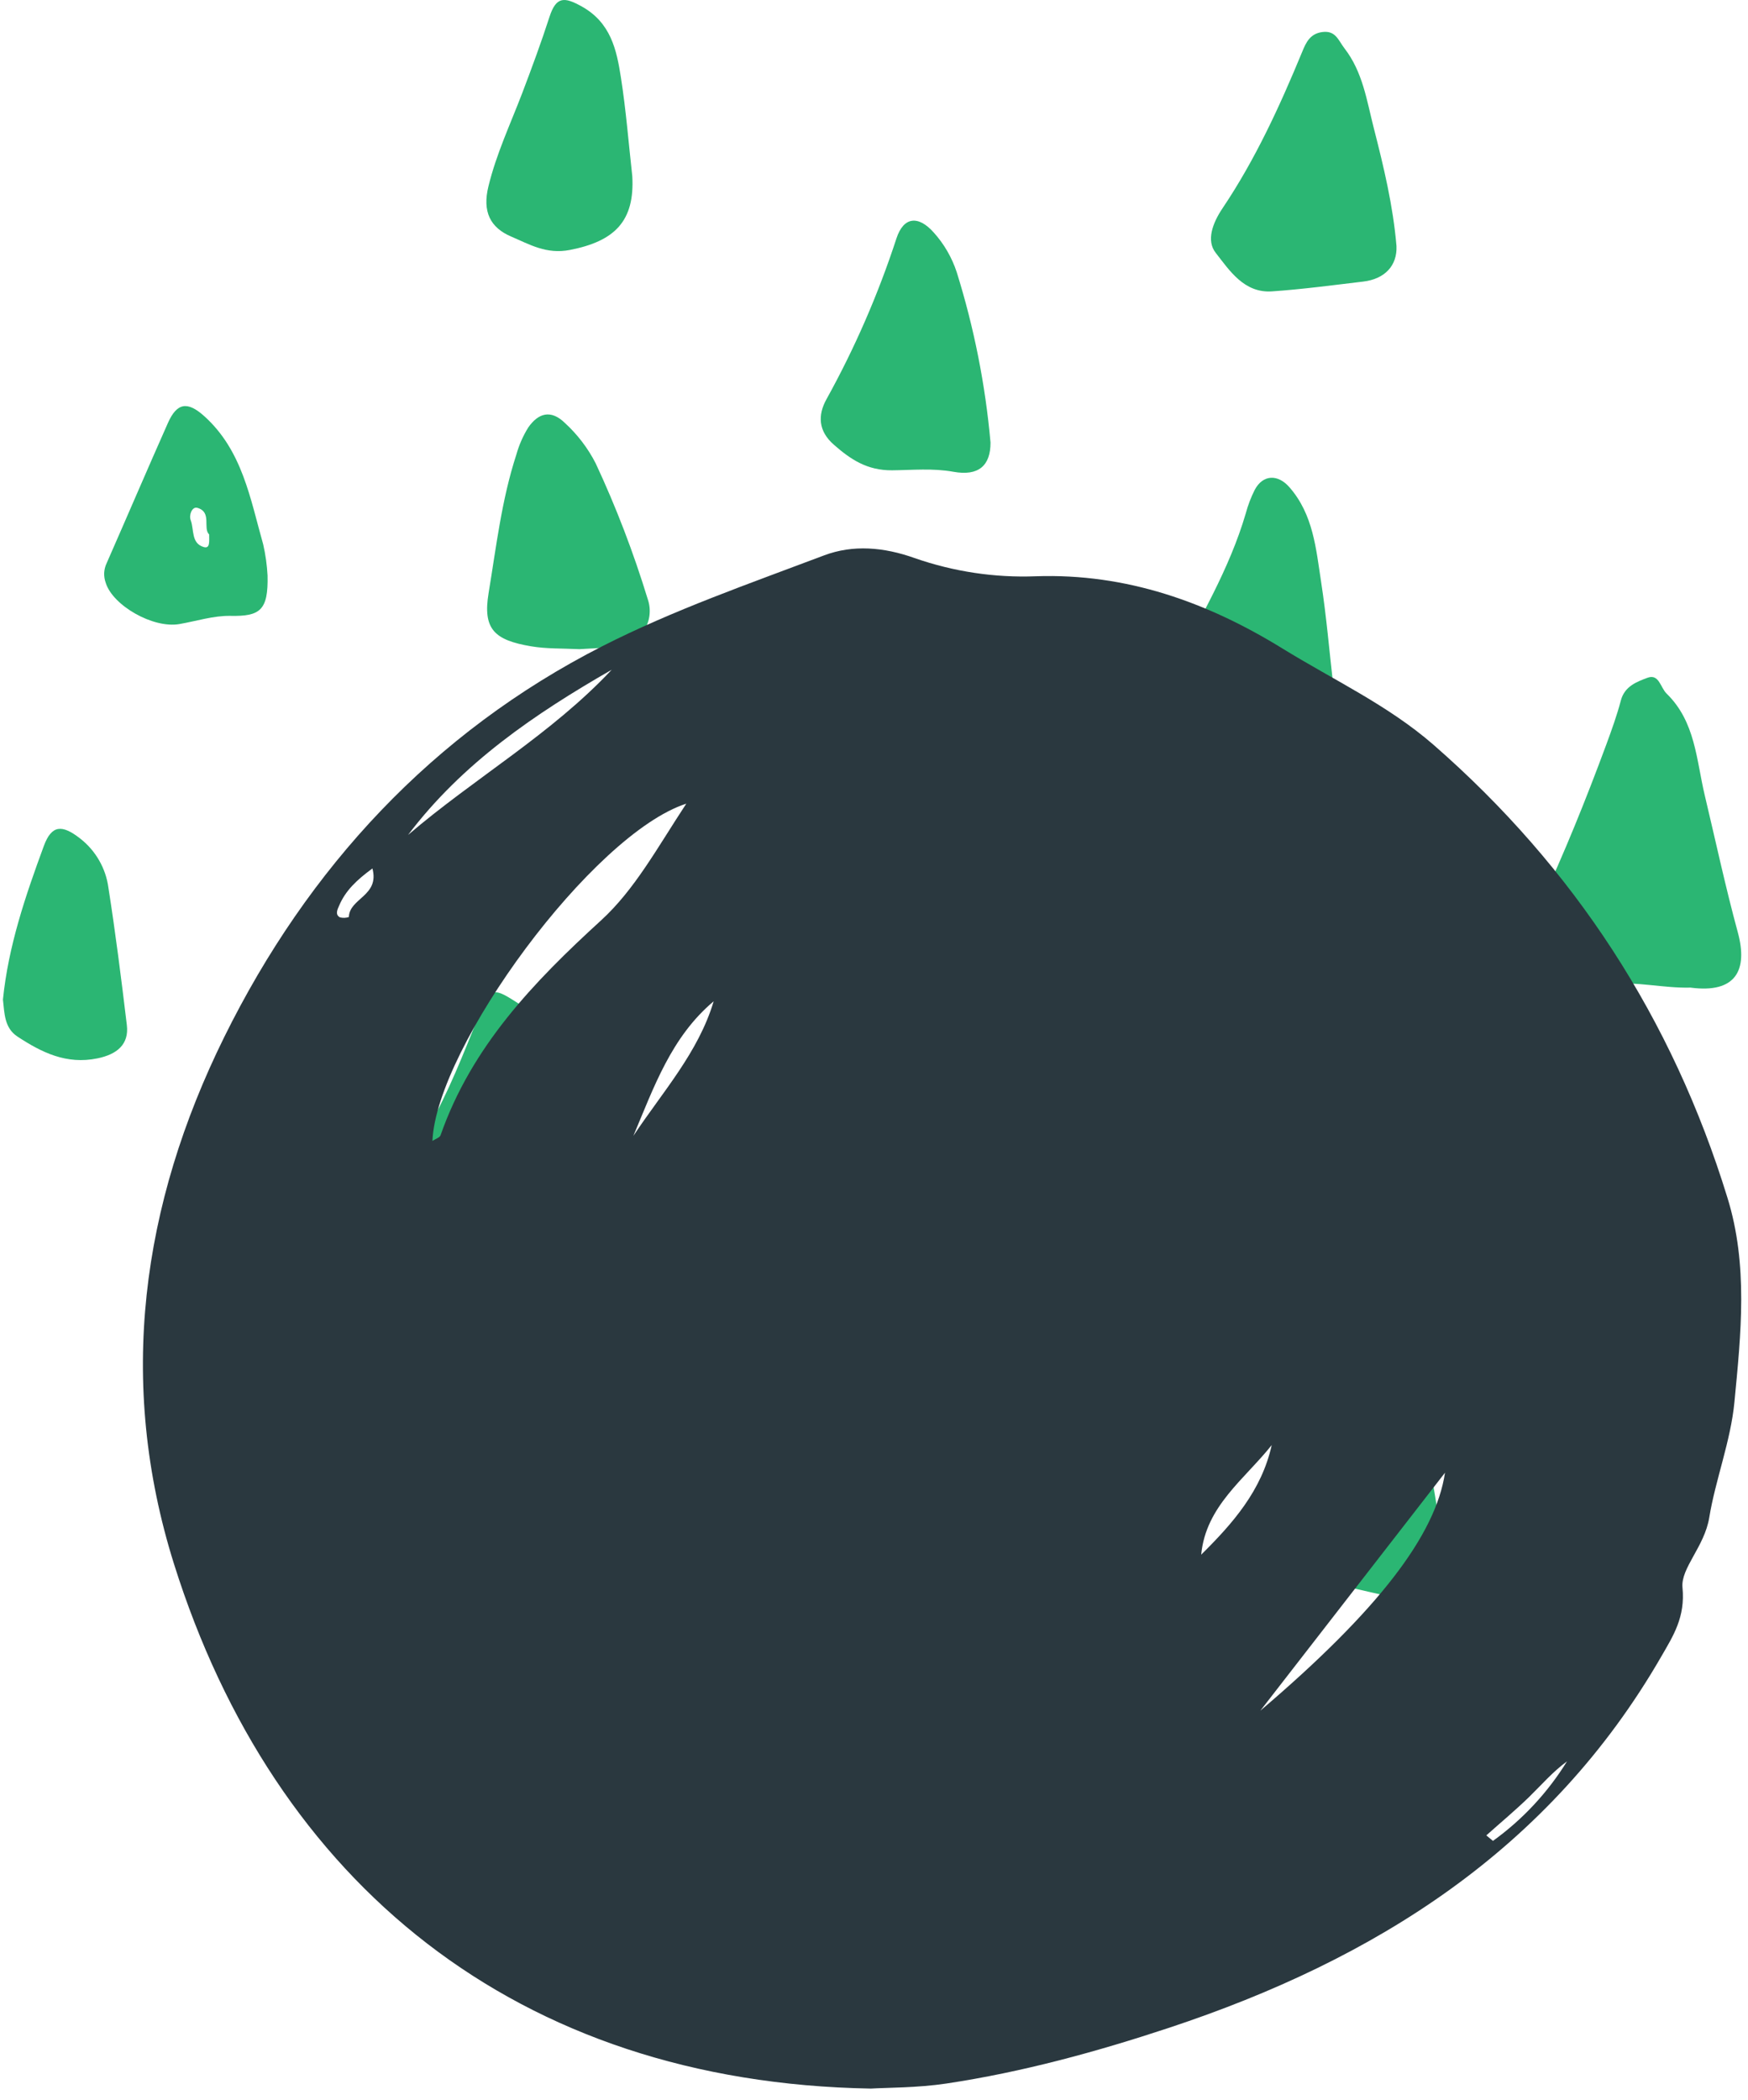 <svg xmlns="http://www.w3.org/2000/svg" xmlns:xlink="http://www.w3.org/1999/xlink" width="149" zoomAndPan="magnify" viewBox="0 0 111.75 134.25" height="179" preserveAspectRatio="xMidYMid meet" version="1.0"><defs><clipPath id="cb634a3f99"><path d="M 98 43 L 111.316 43 L 111.316 64 L 98 64 Z M 98 43 " clip-rule="nonzero"/></clipPath><clipPath id="41c34201d8"><path d="M 0.188 52 L 9 52 L 9 68 L 0.188 68 Z M 0.188 52 " clip-rule="nonzero"/></clipPath><clipPath id="d32c29c440"><path d="M 9 35 L 111.316 35 L 111.316 133.504 L 9 133.504 Z M 9 35 " clip-rule="nonzero"/></clipPath></defs><g clip-path="url(#cb634a3f99)"><path fill="#2bb673" d="M 108.074 63.129 C 106.355 63.172 104.66 62.734 102.938 62.887 C 102.664 62.91 102.18 62.82 102.125 62.668 C 101.613 61.156 99.898 61.336 98.938 60.359 C 98.086 59.492 98.008 58.809 98.418 57.934 C 100.004 54.547 101.398 51.086 102.695 47.582 C 103.035 46.656 103.371 45.727 103.621 44.777 C 103.859 43.867 104.641 43.578 105.324 43.324 C 106.062 43.051 106.152 43.949 106.543 44.332 C 108.391 46.129 108.445 48.566 108.984 50.832 C 109.68 53.754 110.309 56.695 111.098 59.594 C 111.754 62.004 110.984 63.516 108.074 63.129 Z M 108.074 63.129 " fill-opacity="1" fill-rule="nonzero"/></g><path fill="#2bb673" d="M 89.277 15.73 C 89.332 16.973 88.535 17.84 87.141 18 C 85.199 18.23 83.262 18.492 81.316 18.625 C 79.539 18.746 78.605 17.293 77.719 16.16 C 77.105 15.379 77.523 14.254 78.152 13.32 C 80.254 10.195 81.816 6.785 83.25 3.312 C 83.496 2.707 83.758 2.148 84.543 2.047 C 85.391 1.938 85.559 2.578 85.949 3.086 C 87.121 4.598 87.375 6.418 87.824 8.176 C 88.461 10.664 89.062 13.16 89.277 15.73 Z M 89.277 15.73 " fill-opacity="1" fill-rule="nonzero"/><path fill="#2bb673" d="M 85.207 43.543 C 85.207 45.113 85.629 46.344 84.156 47.055 C 83.805 47.223 83.496 47.449 83.129 47.387 C 81.48 47.098 79.871 47.191 78.363 47.938 C 77.188 48.523 76.523 48.066 75.652 47.207 C 73.973 45.555 73.934 44.891 74.988 42.844 C 76.676 39.574 78.594 36.395 79.641 32.82 C 79.781 32.297 79.973 31.789 80.219 31.305 C 80.742 30.324 81.699 30.305 82.426 31.137 C 83.961 32.883 84.133 35.078 84.461 37.207 C 84.805 39.449 84.996 41.715 85.207 43.543 Z M 85.207 43.543 " fill-opacity="1" fill-rule="nonzero"/><path fill="#2bb673" d="M 86.34 101.484 C 84.672 101.293 83.336 100.383 82.168 99.285 C 81.746 98.891 81.789 98.082 82.098 97.457 C 83.133 95.367 83.539 93.047 84.617 90.934 C 85.125 89.934 85.34 88.547 85.715 87.348 C 85.977 86.504 86.402 85.57 87.414 85.492 C 88.43 85.414 88.961 86.34 89.387 87.062 C 90.48 88.906 90.844 91.027 91.277 93.09 C 91.75 95.344 92.051 97.633 92.383 99.918 C 92.516 100.828 91.902 101.406 91.992 102.23 C 92.039 102.672 91.484 102.734 90.953 102.586 C 89.43 102.16 87.879 101.844 86.34 101.484 Z M 86.34 101.484 " fill-opacity="1" fill-rule="nonzero"/><path fill="#2bb673" d="M 63.324 28.289 C 63.328 29.762 62.562 30.449 60.949 30.156 C 59.629 29.918 58.316 30.051 57.027 30.062 C 55.438 30.074 54.391 29.375 53.312 28.43 C 52.316 27.562 52.266 26.551 52.836 25.52 C 54.652 22.242 56.148 18.797 57.312 15.234 C 57.77 13.844 58.711 13.758 59.691 14.859 C 60.355 15.594 60.855 16.461 61.164 17.398 C 62.27 20.941 62.996 24.594 63.324 28.289 Z M 63.324 28.289 " fill-opacity="1" fill-rule="nonzero"/><path fill="#2bb673" d="M 37.047 41.496 C 35.914 41.441 34.938 41.48 33.949 41.312 C 31.598 40.914 30.855 40.215 31.238 37.898 C 31.727 34.941 32.07 31.941 33.008 29.066 C 33.18 28.449 33.438 27.859 33.777 27.316 C 34.41 26.418 35.207 26.148 36.121 27.043 C 36.922 27.777 37.586 28.648 38.082 29.617 C 39.395 32.43 40.504 35.332 41.41 38.297 C 41.531 38.645 41.566 39.016 41.516 39.375 C 41.465 39.738 41.328 40.086 41.117 40.387 C 40.91 40.684 40.633 40.93 40.309 41.105 C 39.984 41.277 39.625 41.371 39.262 41.379 C 38.473 41.406 37.684 41.465 37.047 41.496 Z M 37.047 41.496 " fill-opacity="1" fill-rule="nonzero"/><path fill="#2bb673" d="M 61.426 88.57 C 60.402 88.785 59.438 89.094 58.363 88.879 C 56.777 88.566 55 86.199 55.5 84.723 C 56.617 81.449 57.285 78.055 58.297 74.754 C 58.527 74.004 58.691 73.16 59.688 73.039 C 60.688 72.918 61.094 73.695 61.434 74.387 C 63.16 77.844 64.293 81.527 65.426 85.203 C 65.762 86.289 65.379 87.152 64.273 87.773 C 63.344 88.301 62.254 87.934 61.426 88.57 Z M 61.426 88.57 " fill-opacity="1" fill-rule="nonzero"/><path fill="#2bb673" d="M 40.422 11.262 C 40.586 14.125 39.309 15.418 36.434 15.977 C 34.926 16.27 33.852 15.621 32.688 15.125 C 31.336 14.551 30.828 13.527 31.227 11.906 C 31.734 9.824 32.637 7.914 33.391 5.938 C 34.004 4.324 34.602 2.707 35.133 1.066 C 35.559 -0.242 36.09 -0.195 37.172 0.402 C 39.043 1.438 39.418 3.164 39.695 4.953 C 40.023 7.043 40.188 9.156 40.422 11.262 Z M 40.422 11.262 " fill-opacity="1" fill-rule="nonzero"/><path fill="#2bb673" d="M 26.508 75.051 C 26.52 74.004 26.816 72.984 27.367 72.094 C 28.68 69.816 29.617 67.375 30.598 64.953 C 31.395 62.988 31.57 63.141 33.219 64.191 C 34.938 65.289 35.367 66.914 35.934 68.547 C 36.543 70.32 37.066 72.129 37.504 73.953 C 37.902 75.613 37.566 75.953 35.973 76.504 C 34.504 77.004 33.152 77.809 31.535 77.914 C 30.766 77.965 30.414 77.723 30.184 77.055 C 29.977 76.453 29.52 76.496 29.027 76.699 C 27.703 77.25 26.504 76.465 26.508 75.051 Z M 26.508 75.051 " fill-opacity="1" fill-rule="nonzero"/><path fill="#2bb673" d="M 37.109 106.695 C 35.289 106.496 33.711 106.41 32.16 106.137 C 29.613 105.695 28.531 103.809 29.078 101.246 C 29.621 98.691 30.133 96.137 31.145 93.711 C 31.965 91.742 32.926 91.484 34.355 93.012 C 34.992 93.695 35.5 94.488 35.863 95.355 C 37.062 98.262 38.332 101.156 38.949 104.27 C 39.285 105.957 38.621 106.734 37.109 106.695 Z M 37.109 106.695 " fill-opacity="1" fill-rule="nonzero"/><path fill="#2bb673" d="M 17.105 36.793 C 17.156 39.016 16.625 39.406 14.727 39.367 C 13.645 39.348 12.555 39.703 11.469 39.891 C 9.777 40.184 7.211 38.699 6.762 37.262 C 6.688 37.059 6.652 36.844 6.66 36.625 C 6.672 36.41 6.723 36.199 6.816 36.004 C 8.129 33.016 9.41 30.02 10.734 27.039 C 11.312 25.738 11.984 25.633 13.062 26.605 C 15.496 28.797 16 31.883 16.828 34.805 C 16.977 35.457 17.07 36.125 17.105 36.793 Z M 13.371 34.16 C 12.949 33.766 13.57 32.727 12.613 32.461 C 12.277 32.367 12.066 32.926 12.191 33.25 C 12.418 33.848 12.207 34.734 13.031 34.969 C 13.438 35.082 13.371 34.613 13.371 34.16 Z M 13.371 34.16 " fill-opacity="1" fill-rule="nonzero"/><g clip-path="url(#41c34201d8)"><path fill="#2bb673" d="M 0.188 63.895 C 0.531 60.477 1.629 57.262 2.801 54.078 C 3.301 52.719 3.969 52.695 5.129 53.602 C 6.113 54.371 6.762 55.496 6.93 56.734 C 7.387 59.652 7.758 62.59 8.109 65.523 C 8.258 66.762 7.477 67.395 6.23 67.652 C 4.246 68.062 2.664 67.273 1.121 66.262 C 0.273 65.707 0.289 64.77 0.188 63.895 Z M 0.188 63.895 " fill-opacity="1" fill-rule="nonzero"/></g><path fill="#2bb673" d="M 57.484 62.555 C 56.949 62.508 56.328 62.27 56.098 62.473 C 55.281 63.188 54.285 62.699 53.387 63.027 C 52.426 63.375 50.961 61.012 51.078 59.832 C 51.25 58.082 52.762 56.977 53.004 55.223 C 53.246 53.488 53.941 51.816 54.465 50.125 C 54.52 49.883 54.652 49.664 54.844 49.504 C 55.039 49.344 55.277 49.254 55.527 49.246 C 56.152 49.211 56.484 49.492 56.77 50.059 C 58.348 53.188 59.188 56.59 60.391 59.855 C 61.055 61.66 59.398 62.293 57.484 62.555 Z M 57.484 62.555 " fill-opacity="1" fill-rule="nonzero"/><path fill="#2bb673" d="M 85.523 70.07 C 85.938 71.902 83.914 72.902 82.578 72.562 C 81.957 72.406 81.453 72.199 80.699 72.555 C 79.773 72.992 78.371 73.527 78.133 71.574 C 78.113 71.422 77.711 71.34 77.543 71.172 C 76.48 70.133 76.449 68.637 77.418 67.453 C 77.652 67.195 77.836 66.898 77.965 66.578 C 78.699 64.406 80.309 62.582 80.469 60.188 C 80.512 59.562 80.742 58.984 81.453 58.875 C 82.16 58.762 82.508 59.273 82.797 59.82 C 82.969 60.059 83.121 60.316 83.246 60.586 C 84.18 63.703 84.938 66.867 85.523 70.07 Z M 85.523 70.07 " fill-opacity="1" fill-rule="nonzero"/><g clip-path="url(#d32c29c440)"><path fill="#2a383f" d="M 55.676 133.504 C 33.004 133.117 17.535 120.336 11.129 99.988 C 7.457 88.316 9.051 76.988 14.34 66.281 C 19.684 55.469 27.656 46.836 38.508 41.305 C 43.043 38.996 47.902 37.309 52.676 35.504 C 54.535 34.801 56.512 34.973 58.469 35.672 C 60.957 36.539 63.586 36.938 66.219 36.836 C 72.02 36.637 77.203 38.5 82.008 41.465 C 85.246 43.461 88.738 45.078 91.641 47.605 C 100.648 55.465 106.914 65.113 110.434 76.555 C 111.77 80.859 111.301 85.258 110.883 89.613 C 110.645 92.121 109.664 94.598 109.273 97.004 C 108.965 98.875 107.441 100.234 107.562 101.48 C 107.746 103.367 106.973 104.559 106.215 105.871 C 99.086 118.238 87.918 125.25 74.754 129.613 C 70.094 131.156 65.367 132.449 60.512 133.18 C 58.637 133.461 56.715 133.441 55.676 133.504 Z M 27.645 72.93 C 27.844 72.797 28.109 72.719 28.164 72.57 C 30.145 66.902 34.109 62.773 38.43 58.828 C 40.574 56.867 41.996 54.23 43.875 51.371 C 37.883 53.305 27.906 66.918 27.645 72.93 Z M 92.379 94.137 L 80.574 109.348 C 88.121 102.922 91.785 98.121 92.379 94.137 Z M 26.086 53.371 C 30.332 49.734 35.246 46.93 39.105 42.812 C 34.203 45.625 29.566 48.77 26.086 53.371 Z M 81.301 92.371 C 79.566 94.555 77.086 96.273 76.793 99.375 C 78.812 97.379 80.66 95.277 81.301 92.371 Z M 40.492 72.605 C 42.352 69.801 44.645 67.281 45.625 64.004 C 42.91 66.285 41.793 69.52 40.492 72.605 Z M 95.02 117.32 L 95.445 117.672 C 97.344 116.305 98.949 114.578 100.18 112.586 C 99.266 113.254 98.539 114.102 97.742 114.879 C 96.867 115.727 95.93 116.508 95.02 117.32 Z M 23.809 55.512 C 22.793 56.258 22.086 56.934 21.68 57.891 C 21.566 58.152 21.414 58.453 21.727 58.637 C 21.918 58.688 22.117 58.68 22.305 58.617 C 22.332 57.41 24.281 57.273 23.809 55.512 Z M 23.809 55.512 " fill-opacity="1" fill-rule="nonzero"/></g></svg>